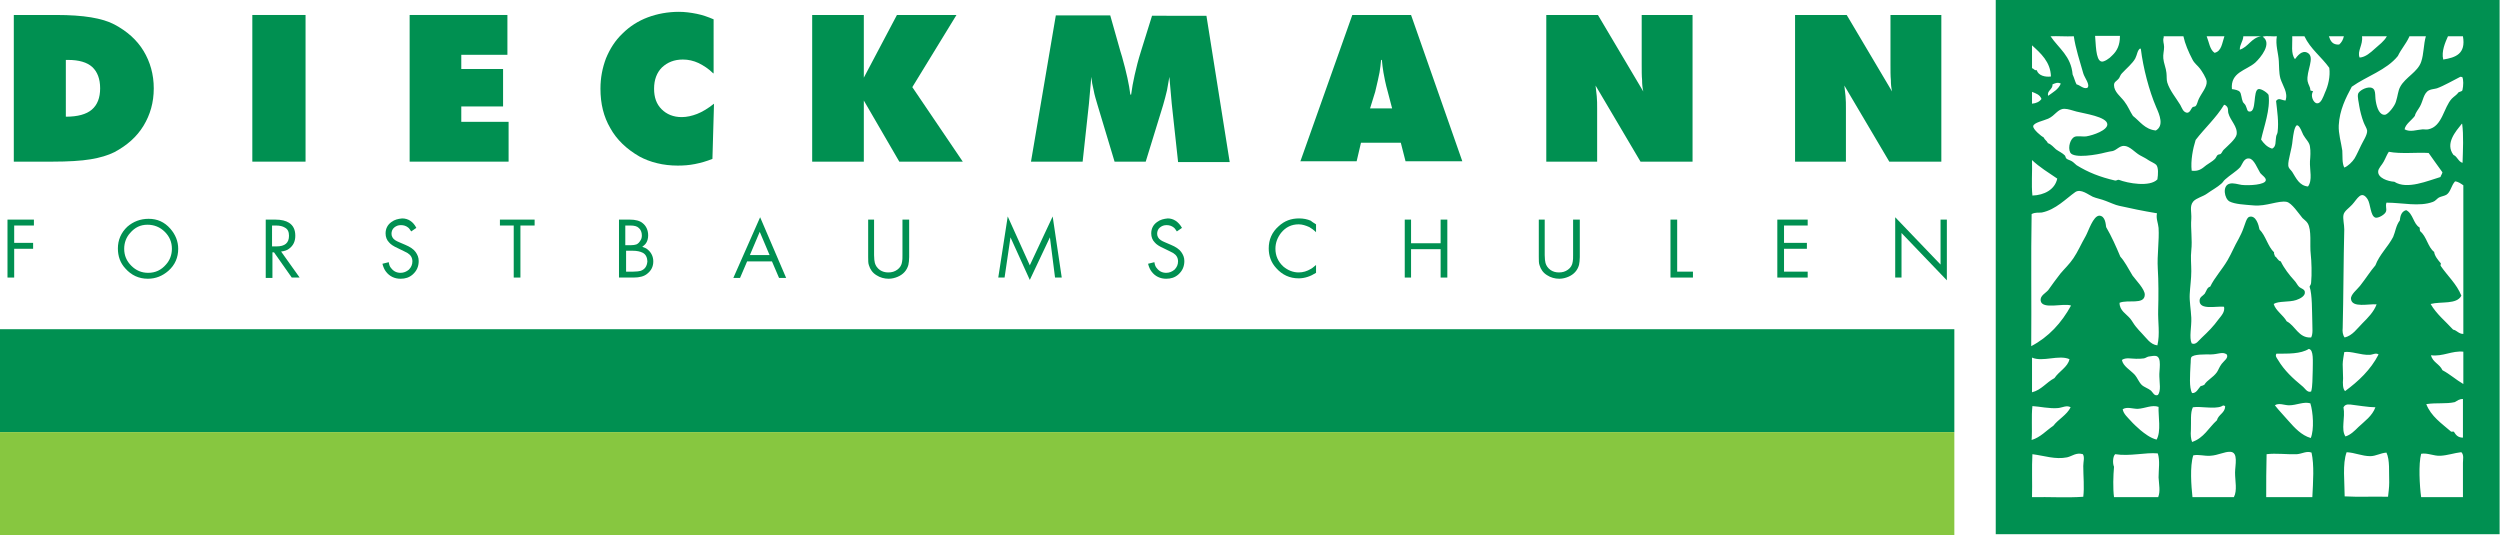 <?xml version="1.0" encoding="UTF-8"?>
<!-- Generator: Adobe Illustrator 26.4.0, SVG Export Plug-In . SVG Version: 6.00 Build 0)  -->
<svg xmlns="http://www.w3.org/2000/svg" xmlns:xlink="http://www.w3.org/1999/xlink" version="1.1" id="Ebene_1" x="0px" y="0px" viewBox="0 0 634.1 135.7" style="enable-background:new 0 0 634.1 135.7;" xml:space="preserve">
<style type="text/css">
	.st0{fill-rule:evenodd;clip-rule:evenodd;fill:#009051;}
	.st1{fill:none;}
	.st2{fill-rule:evenodd;clip-rule:evenodd;fill:#87C740;}
	.st3{fill:#009051;}
</style>
<g>
	<polyline class="st0" points="0,109.6 495.7,109.6 495.7,83.5 0,83.5 0,109.6  "></polyline>
	<rect x="0" y="83.5" class="st1" width="495.7" height="26.1"></rect>
	<polyline class="st2" points="0,135.7 495.7,135.7 495.7,109.6 0,109.6 0,135.7  "></polyline>
	<rect x="0" y="109.6" class="st1" width="495.7" height="26.1"></rect>
	<path class="st3" d="M3.5,41V3.8h10.8c3.4,0,6.4,0.2,8.8,0.6c2.4,0.4,4.4,1,5.9,1.8c3.2,1.7,5.7,3.9,7.4,6.7c1.7,2.8,2.6,6,2.6,9.5   c0,3.6-0.9,6.7-2.6,9.5c-1.7,2.8-4.2,5-7.4,6.7c-1.6,0.8-3.6,1.4-6,1.8c-2.4,0.4-5.7,0.6-9.7,0.6H3.5 M16.7,29.6   c3,0,5.2-0.6,6.6-1.8c1.4-1.2,2.1-3,2.1-5.4c0-2.4-0.7-4.2-2-5.4c-1.3-1.2-3.4-1.8-6.1-1.8h-0.6V29.6z"></path>
	<rect x="3.5" y="3.8" class="st1" width="35.5" height="37.1"></rect>
	<polyline class="st3" points="64,41 77.5,41 77.5,3.8 64,3.8 64,41  "></polyline>
	<rect x="64" y="3.8" class="st1" width="13.6" height="37.1"></rect>
	<polyline class="st3" points="103.9,41 103.9,3.8 128.7,3.8 128.7,13.9 117,13.9 117,17.5 127.6,17.5 127.6,27 117,27 117,30.9    129,30.9 129,41 103.9,41  "></polyline>
	<rect x="103.9" y="3.8" class="st1" width="25.1" height="37.1"></rect>
	<path class="st3" d="M180.9,18.6c-1.2-1.2-2.5-2-3.7-2.6c-1.3-0.6-2.6-0.9-4-0.9c-2.2,0-3.9,0.7-5.3,2c-1.3,1.3-2,3.1-2,5.4   c0,2.2,0.6,3.9,1.9,5.2c1.3,1.3,3,2,5.1,2c1.3,0,2.6-0.3,3.9-0.8c1.3-0.5,2.8-1.4,4.3-2.6l-0.4,14c-1.5,0.6-2.9,1-4.4,1.3   c-1.5,0.3-2.9,0.4-4.4,0.4c-1.8,0-3.6-0.2-5.2-0.6c-1.7-0.4-3.2-1-4.5-1.7c-3.3-1.9-5.8-4.3-7.4-7.2c-1.7-2.9-2.5-6.2-2.5-10   c0-2.8,0.5-5.3,1.4-7.7c1-2.4,2.3-4.5,4.2-6.3c1.8-1.8,4-3.2,6.4-4.1c2.4-0.9,5.1-1.4,7.9-1.4c1.5,0,3,0.2,4.5,0.5   c1.5,0.3,2.9,0.8,4.3,1.4V18.6"></path>
	<rect x="152.3" y="3" class="st1" width="28.9" height="39"></rect>
	<polyline class="st3" points="206,41 206,3.8 219.1,3.8 219.1,19.7 227.5,3.8 242.6,3.8 231.4,22.1 244.2,41 228.1,41 219.1,25.5    219.1,41 206,41  "></polyline>
	<rect x="206" y="3.8" class="st1" width="38.2" height="37.1"></rect>
	<path class="st3" d="M298.8,41l-1.6-14.7c-0.1-1.1-0.2-2.3-0.3-3.4c-0.1-1.1-0.2-2.3-0.3-3.4c-0.2,1.1-0.4,2.2-0.6,3.4   c-0.3,1.2-0.6,2.5-1,3.8L290.6,41h-7.9l-4.3-14.3c-0.4-1.4-0.8-2.6-1-3.8c-0.3-1.2-0.5-2.3-0.6-3.4c-0.1,1.1-0.2,2.3-0.3,3.4   c-0.1,1.1-0.2,2.2-0.3,3.4L274.6,41h-13.1l6.3-37.1h13.8l2.6,9.2c0.1,0.3,0.2,0.7,0.4,1.3c1.1,3.9,1.8,7.1,2.1,9.6h0.2   c0.2-1.6,0.5-3.2,0.9-5c0.4-1.8,0.9-3.8,1.6-6l2.8-9H306l5.9,37.1H298.8"></path>
	<rect x="261.5" y="3.8" class="st1" width="50.3" height="37.1"></rect>
	<path class="st3" d="M329.8,41L343,3.8h14.9l13,37.1h-14.4l-1.2-4.7h-10.1l-1.1,4.7H329.8 M347.5,27.5h5.6l-1.1-4.2   c-0.6-2.1-0.9-3.8-1.1-4.9c-0.2-1.1-0.3-2.2-0.4-3.2h-0.2c-0.1,1-0.2,2.1-0.4,3.2c-0.2,1.1-0.6,2.8-1.1,4.9L347.5,27.5z"></path>
	<rect x="329.8" y="3.8" class="st1" width="41.1" height="37.1"></rect>
	<path class="st3" d="M392.2,41V3.8h13.1l11.5,19.4c-0.2-0.9-0.3-1.8-0.3-2.9c-0.1-1-0.1-2.4-0.1-4.1V3.8h12.9V41h-13.2l-11.4-19.3   c0.1,0.8,0.2,1.7,0.3,2.7c0.1,1,0.1,2,0.1,3.2V41H392.2"></path>
	<rect x="392.2" y="3.8" class="st1" width="37.1" height="37.1"></rect>
	<path class="st3" d="M455.3,41V3.8h13.1l11.5,19.4c-0.2-0.9-0.3-1.8-0.3-2.9c-0.1-1-0.1-2.4-0.1-4.1V3.8h12.9V41h-13.2l-11.4-19.3   c0.1,0.8,0.2,1.7,0.3,2.7c0.1,1,0.1,2,0.1,3.2V41H455.3"></path>
	<rect x="455.3" y="3.8" class="st1" width="37.1" height="37.1"></rect>
	<polyline class="st3" points="8.6,57.2 3.6,57.2 3.6,61.6 8.4,61.6 8.4,63.1 3.6,63.1 3.6,70.4 1.9,70.4 1.9,55.7 8.6,55.7    8.6,57.2  "></polyline>
	<rect x="1.9" y="55.7" class="st1" width="6.7" height="14.7"></rect>
	<path class="st3" d="M37.7,55.5c2.2,0,4,0.8,5.5,2.5c1.3,1.5,2,3.2,2,5.1c0,2.2-0.8,4.1-2.5,5.6c-1.5,1.3-3.2,2-5.2,2   c-2.3,0-4.2-0.9-5.7-2.6c-1.3-1.4-1.9-3.1-1.9-5.1c0-2.1,0.8-4,2.4-5.5C33.8,56.2,35.6,55.5,37.7,55.5 M37.4,57   c-1.8,0-3.2,0.7-4.4,2.1c-1,1.1-1.5,2.5-1.5,4c0,1.7,0.6,3.1,1.8,4.3c1.2,1.2,2.6,1.8,4.3,1.8c1.8,0,3.3-0.7,4.5-2.1   c1-1.1,1.5-2.5,1.5-4c0-1.7-0.6-3.1-1.8-4.3C40.6,57.6,39.1,57,37.4,57z"></path>
	<rect x="29.9" y="55.5" class="st1" width="15.3" height="15.2"></rect>
	<path class="st3" d="M71.3,63.8l4.7,6.6h-2L69.5,64h-0.4v6.5h-1.7V55.7h2.4c1.6,0,2.7,0.3,3.5,0.8c1.1,0.7,1.6,1.8,1.6,3.3   c0,1.4-0.5,2.5-1.6,3.3C72.8,63.5,72.1,63.7,71.3,63.8 M69.1,62.5h1c2.2,0,3.2-0.9,3.2-2.7c0-1-0.3-1.7-1.1-2.1   c-0.5-0.3-1.2-0.5-2.2-0.5h-1V62.5z"></path>
	<rect x="67.4" y="55.7" class="st1" width="8.5" height="14.7"></rect>
	<path class="st3" d="M105.6,57.8l-1.3,0.9c-0.3-0.4-0.5-0.8-0.8-1c-0.5-0.4-1.1-0.6-1.8-0.6c-0.7,0-1.2,0.2-1.7,0.6   c-0.5,0.4-0.7,1-0.7,1.6c0,0.6,0.3,1.2,0.9,1.6c0.3,0.2,0.7,0.4,1.2,0.6l1.4,0.6c1.2,0.5,2.1,1.1,2.6,1.8c0.5,0.7,0.8,1.4,0.8,2.3   c0,1.4-0.5,2.5-1.5,3.4c-0.9,0.8-1.9,1.1-3.1,1.1c-1.5,0-2.8-0.6-3.7-1.8c-0.4-0.5-0.7-1.2-0.9-2l1.6-0.4c0.1,0.7,0.3,1.2,0.6,1.5   c0.6,0.8,1.4,1.2,2.4,1.2c0.8,0,1.5-0.3,2.1-0.8c0.6-0.6,0.9-1.3,0.9-2.1c0-0.9-0.4-1.6-1.2-2.1c-0.3-0.2-1.2-0.6-2.6-1.3   c-0.9-0.4-1.7-0.9-2.1-1.4c-0.6-0.6-0.9-1.4-0.9-2.3c0-1.2,0.5-2.2,1.5-2.9c0.8-0.6,1.7-0.8,2.7-0.9   C103.5,55.4,104.8,56.2,105.6,57.8"></path>
	<rect x="97" y="55.5" class="st1" width="9.2" height="15.2"></rect>
	<polyline class="st3" points="132,57.2 132,70.4 130.3,70.4 130.3,57.2 126.8,57.2 126.8,55.7 135.6,55.7 135.6,57.2 132,57.2  "></polyline>
	<rect x="126.8" y="55.7" class="st1" width="8.8" height="14.7"></rect>
	<path class="st3" d="M157,70.4V55.7h2.7c1.5,0,2.6,0.3,3.3,0.9c0.9,0.7,1.4,1.8,1.4,3.1c0,0.8-0.2,1.6-0.7,2.2   c-0.2,0.2-0.4,0.4-0.8,0.7c0.6,0.2,1.1,0.4,1.5,0.8c0.8,0.7,1.3,1.7,1.3,2.9c0,1.3-0.5,2.3-1.5,3.1c-0.8,0.7-2,1-3.5,1H157    M158.7,62.2h1.2c0.7,0,1.2-0.1,1.5-0.2c0.5-0.2,0.8-0.6,1.1-1.1c0.2-0.3,0.3-0.7,0.3-1.2c0-0.8-0.3-1.5-0.8-1.9   c-0.4-0.4-1.1-0.6-2.1-0.6h-1.3V62.2z M158.7,68.9h1.9c0.9,0,1.5-0.1,1.9-0.2c1.1-0.4,1.6-1.2,1.7-2.4c0-0.4-0.1-0.9-0.3-1.3   c-0.2-0.4-0.5-0.7-0.9-0.9c-0.6-0.3-1.4-0.5-2.5-0.5h-1.7V68.9z"></path>
	<rect x="157" y="55.7" class="st1" width="8.7" height="14.7"></rect>
	<path class="st3" d="M195.8,66.3h-6.3l-1.8,4.2H186l6.8-15.4l6.6,15.4h-1.8L195.8,66.3 M195.2,64.7l-2.5-5.9l-2.5,5.9H195.2z"></path>
	<rect x="186" y="55" class="st1" width="13.4" height="15.4"></rect>
	<path class="st3" d="M221.7,55.7v9c0,0.9,0.1,1.6,0.2,2c0.2,0.7,0.6,1.3,1.3,1.8c0.6,0.4,1.3,0.6,2.1,0.6c0.9,0,1.6-0.2,2.3-0.7   c0.7-0.5,1.1-1.2,1.2-2c0.1-0.4,0.1-0.9,0.1-1.7v-9h1.7v9.5c0,0.8-0.1,1.5-0.2,2c-0.4,1.4-1.3,2.4-2.7,3c-0.7,0.3-1.5,0.5-2.3,0.5   c-1.1,0-2.2-0.3-3.1-0.9c-1-0.6-1.6-1.5-1.9-2.5c-0.2-0.5-0.2-1.2-0.2-2.1v-9.5H221.7"></path>
	<rect x="220.1" y="55.7" class="st1" width="10.5" height="15"></rect>
	<polyline class="st3" points="253.2,70.4 255.6,54.9 261.2,67.3 267,54.9 269.3,70.4 267.6,70.4 266.3,60.2 261.2,71 256.3,60.2    254.8,70.4 253.2,70.4  "></polyline>
	<rect x="253.2" y="54.9" class="st1" width="16.2" height="16.2"></rect>
	<path class="st3" d="M299.8,57.8l-1.3,0.9c-0.3-0.4-0.5-0.8-0.8-1c-0.5-0.4-1.1-0.6-1.8-0.6c-0.7,0-1.2,0.2-1.7,0.6   c-0.5,0.4-0.7,1-0.7,1.6c0,0.6,0.3,1.2,0.9,1.6c0.3,0.2,0.7,0.4,1.2,0.6l1.4,0.6c1.2,0.5,2.1,1.1,2.6,1.8c0.5,0.7,0.8,1.4,0.8,2.3   c0,1.4-0.5,2.5-1.5,3.4c-0.9,0.8-1.9,1.1-3.1,1.1c-1.5,0-2.8-0.6-3.7-1.8c-0.4-0.5-0.7-1.2-0.9-2l1.6-0.4c0.1,0.7,0.3,1.2,0.6,1.5   c0.6,0.8,1.4,1.2,2.4,1.2c0.8,0,1.5-0.3,2.1-0.8c0.6-0.6,0.9-1.3,0.9-2.1c0-0.9-0.4-1.6-1.2-2.1c-0.3-0.2-1.2-0.6-2.6-1.3   c-0.9-0.4-1.7-0.9-2.1-1.4c-0.6-0.6-0.9-1.4-0.9-2.3c0-1.2,0.5-2.2,1.5-2.9c0.8-0.6,1.7-0.8,2.7-0.9   C297.6,55.4,298.9,56.2,299.8,57.8"></path>
	<rect x="291.1" y="55.5" class="st1" width="9.2" height="15.2"></rect>
	<path class="st3" d="M333.8,56.9v2c-0.6-0.6-1.2-1-1.7-1.3c-0.9-0.4-1.8-0.7-2.7-0.7c-1.8,0-3.3,0.7-4.5,2.2   c-0.9,1.2-1.4,2.5-1.4,4c0,1.8,0.7,3.3,2,4.5c1.2,1,2.5,1.5,3.9,1.5c1.1,0,2.1-0.3,3.1-0.9c0.4-0.2,0.8-0.6,1.3-1v2   c-1.4,0.9-2.9,1.4-4.4,1.4c-2.3,0-4.2-0.9-5.7-2.6c-1.3-1.4-1.9-3.1-1.9-5c0-2.2,0.8-4.1,2.5-5.6c1.5-1.4,3.2-2,5.2-2   c1.1,0,2.1,0.2,3,0.6C332.8,56.3,333.2,56.5,333.8,56.9"></path>
	<rect x="321.7" y="55.5" class="st1" width="12.1" height="15.2"></rect>
	<polyline class="st3" points="357.9,61.7 365.4,61.7 365.4,55.7 367.1,55.7 367.1,70.4 365.4,70.4 365.4,63.2 357.9,63.2    357.9,70.4 356.3,70.4 356.3,55.7 357.9,55.7 357.9,61.7  "></polyline>
	<rect x="356.3" y="55.7" class="st1" width="10.8" height="14.7"></rect>
	<path class="st3" d="M391.8,55.7v9c0,0.9,0.1,1.6,0.2,2c0.2,0.7,0.6,1.3,1.3,1.8c0.6,0.4,1.3,0.6,2.1,0.6c0.9,0,1.6-0.2,2.3-0.7   c0.7-0.5,1.1-1.2,1.2-2c0.1-0.4,0.1-0.9,0.1-1.7v-9h1.7v9.5c0,0.8-0.1,1.5-0.2,2c-0.4,1.4-1.3,2.4-2.7,3c-0.7,0.3-1.5,0.5-2.3,0.5   c-1.1,0-2.2-0.3-3.1-0.9c-1-0.6-1.6-1.5-1.9-2.5c-0.2-0.5-0.2-1.2-0.2-2.1v-9.5H391.8"></path>
	<rect x="390.1" y="55.7" class="st1" width="10.5" height="15"></rect>
	<polyline class="st3" points="425.4,55.7 425.4,68.9 429.4,68.9 429.4,70.4 423.7,70.4 423.7,55.7 425.4,55.7  "></polyline>
	<rect x="423.7" y="55.7" class="st1" width="5.7" height="14.7"></rect>
	<polyline class="st3" points="458.5,57.2 452.5,57.2 452.5,61.6 458.3,61.6 458.3,63.1 452.5,63.1 452.5,68.9 458.5,68.9    458.5,70.4 450.8,70.4 450.8,55.7 458.5,55.7 458.5,57.2  "></polyline>
	<rect x="450.8" y="55.7" class="st1" width="7.6" height="14.7"></rect>
	<polyline class="st3" points="480.7,70.4 480.7,55.1 492.2,67.1 492.2,55.7 493.8,55.7 493.8,71.1 482.3,59.1 482.3,70.4    480.7,70.4  "></polyline>
	<rect x="480.7" y="55.1" class="st1" width="13.1" height="16"></rect>
	<path class="st0" d="M506.2,135.5h127.8V0H506.2V135.5 M616.1,22.9c0.6-0.3,1.3-0.3,2-0.5c1.7-0.6,4.3-2.1,5.9-2.9   c0.1-0.1,0.4,0.1,0.5,0c0.4,0.6,0.3,2.4,0.1,3.2c0,0.5-0.6,0.5-1,0.7c-0.5,0.7-1.1,1-1.7,1.6c-2.1,2.2-2.4,7.1-6,7.8   c-0.4,0.1-1,0-1.4,0c-1.5,0.1-3.2,0.8-4.6,0c0.2-1.3,1.8-2.3,2.6-3.4c0.2-0.9,0.8-1.5,1.3-2.4C614.6,25.6,614.7,23.6,616.1,22.9z    M624.6,41.3c-1.1-0.3-1.3-1.6-2.3-2c-2.2-2.9,0.6-6,2.1-7.9h0.1C624.9,34.2,624.7,38.3,624.6,41.3z M619.5,43.7   c-0.1,0.5-0.4,0.8-0.5,1.2c-3.1,0.9-8.5,3.3-11.7,1.2c-1.7-0.1-4.2-1-4.1-2.6c0-0.8,1-1.7,1.4-2.5c0.5-0.9,0.8-1.8,1.3-2.5   c3.1,0.6,7.2,0.1,10.1,0.3C617.1,40.4,618.3,42,619.5,43.7z M599.1,9.2h6.3c-0.7,1.3-2,2.2-3.1,3.2c-1,0.9-2.3,2.1-3.8,2.2   C597.8,13,599.4,11.4,599.1,9.2z M581.5,35.5c0.2-1.5,0.4-3.1,1-3.7h0.3c0.7,0.5,0.9,1.4,1.4,2.4c0.6,1.1,1.6,1.9,1.7,3   c0.2,1.1,0.1,2.6,0,3.7c-0.1,2.2,0.7,4.8-0.5,6.4c-2.2-0.2-3-2.1-4-3.7c-0.4-0.6-0.9-0.8-1-1.6C580.3,40.5,581.3,38,581.5,35.5z    M569,9.2h4.5c-2.5,0.4-3.2,2.7-5.4,3.4C568.1,11.2,568.9,10.6,569,9.2z M572,15.9c1.4-1.3,4.4-4.9,1.9-6.6c1-0.3,2.4,0,3.6-0.1   c-0.4,2.2,0.4,4.3,0.5,6.3c0.1,1.3,0,2.9,0.4,4.4c0.6,1.9,2,3.6,1.3,5.6c-1.1-0.1-1.7-0.8-2.4,0.1c0.3,2.7,0.7,5.3,0.4,7.8   c0,0.5-0.4,0.9-0.4,1.4c-0.2,1,0.1,2.4-1,2.9c-1.3-0.4-2.1-1.3-2.8-2.3c0.7-3.2,2.4-7.7,1.9-11.3c-0.1-0.4-1.8-1.7-2.6-1.5   c-1.4,0.4-0.4,5.8-2.2,5.7c-0.7,0-0.6-0.7-1-1.5c-0.1-0.3-0.5-0.6-0.7-0.9c-0.4-0.9-0.4-2.2-0.8-2.6c-0.3-0.4-1.2-0.6-2-0.7   C565.7,18.3,569.7,17.9,572,15.9z M565.2,28.7c0.5,1.9,2.4,3.4,2.1,5.4c-0.2,1.2-2.4,3-3.3,3.9c-0.3,0.3-0.4,0.7-0.7,1   c-0.2,0.2-0.5,0.1-0.8,0.3c-0.3,0.2-0.4,0.8-0.8,1.1c-0.5,0.5-1.4,1-2.1,1.5c-1.2,1-2,1.6-3.7,1.4c-0.3-2.5,0.3-5.6,1-7.8   c2.3-3,5.2-5.6,7.2-8.9h0.2C565.4,27.2,565,28,565.2,28.7z M564.2,9.2c-0.6,1.7-0.7,3.8-2.5,4.2c-1.2-0.8-1.4-2.7-2-4.2H564.2z    M537.7,9.2c0,2.2-0.7,3.7-2,4.9c-0.6,0.7-2.1,1.7-2.7,1.5c-1.5-0.3-1.4-4.8-1.6-6.5H537.7z M523.6,27.6c1,0,1.9,0.4,3.1,0.7   c1.9,0.5,7.7,1.3,7.8,3.2c0.1,1.5-3.5,2.8-5.4,3.1c-0.8,0.1-2.2-0.2-2.9,0.1c-1,0.4-1.8,2.6-1.1,4c0.9,1.6,7,0.5,8.8,0   c0.7-0.2,1.5-0.3,2-0.4c1-0.3,1.7-1.3,2.8-1.3c1.5,0,2.8,1.7,4.1,2.4c0.7,0.4,1.4,0.7,2.1,1.2c0.6,0.4,1.6,0.8,2,1.2   c0.6,0.7,0.5,2.4,0.3,3.7c-1.9,2-7.5,1-9.8,0.1c-0.4,0-0.5,0.2-0.9,0.2c-3.9-0.9-6.9-2.1-9.8-3.9c-0.4-0.3-0.7-0.7-1.2-1   c-0.5-0.3-1.1-0.4-1.4-0.7c-0.2-0.2-0.2-0.6-0.4-0.8c-0.6-0.6-1.5-1-2.2-1.5c-0.7-0.6-1.2-1.3-2.1-1.6c-0.2-0.6-0.8-0.8-1-1.4   c-0.6-0.3-2.8-2.1-2.7-2.9c0.1-0.9,2.7-1.4,3.8-1.9C521.3,29.3,521.9,27.6,523.6,27.6z M520.6,21.4c0.7-0.3,1.3-0.6,2.1-0.2   c-0.6,1.5-2,2.2-3.2,3.1C519.1,23,520.7,22.7,520.6,21.4z M526,9.2c0.4,2.9,1.6,6.6,2.4,9.4c0.3,1.1,1.9,3,1,3.7   c-1,0.3-1.8-0.7-2.7-0.9c-0.4-0.7-0.6-1.7-1-2.5c-0.4-4.7-3.5-6.6-5.6-9.7C521.8,9.1,524,9.3,526,9.2z M515.4,11.5   c2.2,2,4.7,4.2,4.8,7.9c-1.4,0.2-3.2-0.2-3.6-1.6c-0.7,0.1-0.7-0.4-1.2-0.5V11.5z M515.4,23.3c1,0.4,2,0.7,2.4,1.8   c-0.5,0.7-1.3,1.1-2.4,1.2V23.3z M515.4,40.6c1.9,1.8,4.2,3.2,6.4,4.7c-0.6,2.8-3.3,4.2-6.3,4.3C515.2,46.8,515.5,43.6,515.4,40.6z    M515.5,103c1.8,0.1,4.4,0.7,6.5,0.5c1.1-0.1,2.2-0.8,3.2-0.2c-1,2-3.1,3-4.4,4.7c-1.8,1.2-3.2,2.9-5.5,3.6   C515.5,108.8,515.2,105.7,515.5,103z M515.4,99.5v-8.8c2.7,1.2,6.8-0.8,9.5,0.4c-0.4,2-2.7,3.1-3.8,4.8   C519,97,517.8,98.9,515.4,99.5z M528.4,126c-4.1,0.3-8.7,0-13,0.1c0.1-3.6-0.1-7.5,0.1-10.9c3.1,0.4,5.8,1.4,8.8,0.8   c1.3-0.3,2.3-1.3,4-0.8c0.5,0.8,0.1,1.9,0.1,3C528.4,120.7,528.7,123.6,528.4,126z M532.5,54.7c-1.6,0-2.8,4-3.5,5.2   c-1.1,1.9-2,4-3.1,5.6c-1,1.5-2.3,2.7-3.3,3.9c-1.1,1.4-2.1,2.8-3.1,4.2c-0.7,0.8-2.1,1.4-1.9,2.7c0.4,2.3,5.8,0.5,7.7,1.2   c-2.4,4.4-5.7,8-10.1,10.3c0.1-11.1-0.1-22.5,0.1-33.5c0.9-0.5,1.8-0.3,2.6-0.4c3.5-0.7,6.1-3.5,8.5-5.2c1.4-0.9,3.3,0.7,4.4,1.2   c0.9,0.4,2.2,0.6,3.4,1.1c1.1,0.4,2.3,1,3.3,1.2c3.1,0.7,6,1.3,9.6,1.9c-0.3,1.3,0.3,2.5,0.4,3.7c0.2,3.2-0.4,6.9-0.2,10.3   c0.2,3.2,0.2,7.1,0.1,10.5c-0.1,3.1,0.5,6.1-0.2,9c-1.8-0.2-2.8-1.9-3.9-3c-0.6-0.6-1.1-1.2-1.6-1.8c-0.5-0.6-0.9-1.4-1.4-2   c-1-1.2-2.7-2-2.7-4c2.1-0.9,6.3,0.6,6.4-2c0.1-1.4-2.4-3.9-3.1-4.9c-1.2-2-2-3.6-3.1-4.8c-1.1-2.6-2.2-5.1-3.6-7.5   C534.1,56.9,534,54.8,532.5,54.7z M547.4,126.1h-11.2c-0.3-2.2-0.2-5.5,0-7.7c-0.4-0.9-0.3-2.7,0.3-3.2c3.7,0.6,7.7-0.5,10.8-0.2   c0.6,1.8,0.2,4.1,0.2,6.1C547.6,122.9,548,124.6,547.4,126.1z M547,111.5c-1.6-0.4-3-1.5-4.1-2.4c-0.8-0.7-1.8-1.6-2.5-2.4   c-0.7-0.8-1.8-1.7-2-2.9c1.1-0.7,2.5-0.1,3.8-0.1c1.9-0.1,3.6-1.1,5.3-0.5C547.4,105.6,548.2,109.4,547,111.5z M547.3,100.2   c-0.9,0.3-1.2-0.6-1.7-1.1c-0.7-0.6-1.8-0.9-2.4-1.5c-0.7-0.7-1.1-1.8-1.7-2.5c-1.2-1.3-3-2.2-3.3-3.8c1-0.7,2.4-0.3,3.6-0.3   c0.7,0,1.4,0,2-0.1c0.5-0.1,0.9-0.5,1.4-0.5c0.4-0.1,1.4-0.2,1.7-0.1c1.5,0.4,0.7,3.6,0.8,5.2C547.7,96.9,548.2,99.2,547.3,100.2z    M546.8,33.1c-2.8-0.3-4-2.3-5.8-3.7c-0.8-1.2-1.2-2.4-2.2-3.7c-0.9-1.2-2.6-2.4-2.6-4.1c0-0.9,0.6-0.9,1.3-1.8   c0.2-0.3,0.3-0.8,0.7-1.2c1.1-1.2,2.7-2.5,3.4-3.8c0.5-1,0.5-2,1.2-2.5c0.1,0,0.1,0.1,0.2,0.1c0.6,4.9,2.1,10.6,3.9,14.8   C547.8,29.2,548.9,31.9,546.8,33.1z M554.7,28.6c-1-0.2-1.2-1.1-1.7-2c-1.1-1.8-2.7-3.7-3.3-5.7c-0.2-0.7-0.1-1.5-0.2-2.4   c-0.1-1.2-0.7-2.5-0.8-3.7c-0.1-1,0.2-1.9,0.2-2.9c0-0.9-0.4-1.5-0.1-2.4V9.2h5c0.4,1.9,1.3,4,2.3,5.9c0.5,1,1.3,1.5,1.9,2.3   c0.4,0.5,1.7,2.5,1.7,3.3c0.1,1.4-1.3,2.9-2,4.4c-0.3,0.6-0.4,1.4-0.8,1.8c-0.2,0.2-0.5,0.1-0.8,0.3   C555.7,27.6,555.5,28.6,554.7,28.6z M555.8,90.6c0.6-0.8,3.5-0.7,4.9-0.7c1.9,0,3-0.8,4.1,0c0.5,0.9-0.7,1.6-1.3,2.4   c-0.6,0.8-0.8,1.5-1.2,2.1c-1,1.4-2.5,2-3.2,3.2c-0.3,0.1-0.5,0.3-0.9,0.3c-0.6,0.6-1.1,1.9-2.2,1.8c-0.8-1.4-0.5-4.7-0.4-7.1   C555.7,91.7,555.6,91,555.8,90.6z M556.2,103.3c2-0.3,5.3,0.5,7.2-0.2c0.2-0.1,0.6-0.5,1,0c-0.1,1.7-1.7,2-2.1,3.5   c-2.1,1.9-3.3,4.5-6.3,5.5c-0.3-0.8-0.4-1.8-0.3-3C555.8,106.9,555.5,104.7,556.2,103.3z M566.6,126.1h-10.5   c-0.3-2.8-0.7-7.8,0.2-10.6c1.4-0.3,2.7,0.2,4.3,0.1c2-0.1,3.7-1.1,5.1-1c2.1,0.1,1.2,3.4,1.2,5.3   C566.9,122,567.5,124.4,566.6,126.1z M570.5,55c-0.7,0.2-1.1,2-1.4,2.7c-0.4,1.2-0.9,2.1-1.3,2.9c-1.1,1.9-1.7,3.5-2.8,5.4   c-1.4,2.4-3.3,4.4-4.4,6.7c-0.8,0.2-0.9,1-1.4,1.8c-0.5,0.6-1.3,0.8-1.3,1.8c0,2.4,4.2,1.3,6.2,1.5c0.3,1.3-0.7,2.3-1.4,3.2   c-1.3,1.8-2.6,3.1-4.3,4.7c-0.7,0.6-1.4,1.9-2.5,1.4c-0.7-1.5,0-4.2-0.1-6.5c-0.1-2.1-0.5-4.2-0.4-6c0.1-1.9,0.4-3.9,0.4-5.8   c0-1.8-0.2-3.5,0-5.3c0.3-2.7-0.2-5.5,0-8c0.1-1.8-0.5-3.2,0.5-4.4c0.8-0.9,2.4-1.2,3.5-2c1.1-0.8,2.6-1.6,3.6-2.5   c0.4-0.3,0.6-0.8,1-1.1c1.2-1.1,2.8-2,3.8-3.1c0.5-0.6,0.9-2.4,2.3-2.2c1.2,0.1,2.1,2.6,2.8,3.7c0.4,0.5,1.5,1.2,1.4,1.8   c-0.1,1.2-4.3,1.4-6.1,1.2c-0.8-0.1-2.2-0.6-3.1-0.3c-1.9,0.5-1.3,3.8,0,4.5c1.4,0.7,3.7,0.8,6.1,1c3.2,0.3,6.3-1.3,8.4-0.9   c1.3,0.3,3,2.9,4,4.1c0.4,0.4,1,0.8,1.3,1.3c1.1,1.7,0.5,5.6,0.8,7.9c0.2,1.7,0.3,5.1,0.1,7.1c0,0.4-0.2,0.8-0.4,1.1   c0.7,2,0.6,6.2,0.7,9.2c0,1.4,0.2,2.7-0.3,3.7c-3.2,0.2-4-3-6.2-4.1c-0.9-1.6-2.8-2.7-3.3-4.4c1.2-0.8,3.9-0.4,5.7-1   c0.9-0.3,2.4-1,2.2-2.1c-0.1-0.7-1-0.8-1.5-1.3c-0.4-0.4-0.7-1.1-1.2-1.6c-1.2-1.3-2.6-3.1-3.4-4.8c-0.8-0.2-0.9-1-1.5-1.3   c0-0.4-0.3-0.5-0.2-1c-1.6-1.5-2.1-4.2-3.7-5.8C572.9,57.1,572.2,54.5,570.5,55z M586.6,94c-0.1,2,0,3.9-0.4,5.3   c-1,0.4-1.6-0.9-2.3-1.4c-2.3-1.9-4.5-3.9-6.1-6.6c-0.3-0.5-0.8-1-0.4-1.6c3,0,6.1,0.1,8.2-1.2C586.9,88.7,586.6,91.6,586.6,94z    M586.1,111.1c-2.4-0.7-4.1-2.6-5.7-4.4c-1.2-1.4-2.4-2.6-3.4-3.9c1-0.7,2.4,0,3.6,0c1.9,0,3.7-1,5.4-0.5   C586.7,104.5,587,109,586.1,111.1z M586.5,126.1h-11.7c0-3.7,0-7.1,0.1-10.9c2.4-0.3,5.1,0.1,7.7,0c1.3-0.1,2.5-0.9,3.7-0.4   C587,118,586.7,122.1,586.5,126.1z M589.7,23.5c-0.4,1-1,2.8-2,2.7c-0.9,0-1.8-2-1-3c-0.2-0.2-0.5-0.1-0.7-0.3   c0-0.9-0.5-1.3-0.7-2.3c-0.4-2.5,2-6.1,0-7.2c-1.4-0.8-2.6,0.8-3.2,1.6c-1.1-1.4-0.6-3.7-0.7-5.8h3.1c1.5,3.2,4.3,5.2,6.3,8   C591.1,19.4,590.5,21.8,589.7,23.5z M590.7,9.2h3.8c-0.2,0.9-0.6,1.6-1.2,2.1C591.6,11.4,591.1,10.4,590.7,9.2z M593.2,31.8   c0.2-3.9,1.8-7,3.3-9.8c3.8-2.7,8.8-4.2,11.7-7.8c0.8-1.7,2-3,2.8-4.7c0.1-0.1,0.1-0.2,0.1-0.3h4.2c-0.6,2-0.5,4.5-1.2,6.5   c-0.9,2.6-4,3.9-5.3,6.3c-0.6,1.1-0.6,2.3-1.1,3.8c-0.3,1.1-1.9,3.1-2.7,3.3c-1.4,0.2-2.1-1.6-2.4-3.4c-0.3-1.6,0.2-3.3-1.4-3.5   c-1.2-0.1-2.8,0.8-3.1,1.6c-0.2,0.9,0.2,2.2,0.3,3.1c0.2,1.2,0.6,2.8,1.1,4.1c0.3,0.8,0.8,1.5,0.9,2.1c0.1,1.1-1.1,2.8-1.5,3.7   c-0.6,1.2-1.1,2.4-1.7,3.4c-0.5,0.8-1.7,2-2.6,2.3c-0.6-1.2-0.4-2.8-0.5-4.3C593.8,36.1,593.1,33.9,593.2,31.8z M594.2,92.4   c0-0.9,0.3-2.4,0.4-3.1c1.7-0.3,4.2,0.8,6.4,0.7c0.8,0,1.6-0.6,2.3-0.1c-2,3.9-5.1,6.8-8.5,9.3c-0.6-0.6-0.6-1.9-0.5-3.2   C594.3,94.8,594.2,93.5,594.2,92.4z M594.4,103.3c0.3-0.5,0.7-0.8,1.7-0.7c1.8,0.2,4.6,0.7,6.4,0.7c-0.8,2.2-2.7,3.5-4.3,5   c-1,1-2,2-3.3,2.4C593.7,108.9,594.9,106,594.4,103.3z M606,122.4c0,1.3-0.2,2.6-0.3,3.6c-3.6-0.1-7.6,0.1-11-0.1   c0-3.5-0.6-8.3,0.5-11.2c2.1,0.1,3.9,1,6,1c1.4,0,2.6-0.8,4.1-0.9C606.2,116.7,605.9,119.7,606,122.4z M610.3,53.3   c-1.1,0.3-1.5,1.3-1.6,2.6c-1,1.3-1.1,2.8-1.7,4.2c-1.3,2.5-3.5,4.5-4.5,7.2c-1.3,1.5-2.4,3.3-3.9,5.2c-0.7,0.9-2.4,2.2-2.3,3.3   c0.2,2.4,4.6,1.2,6.5,1.4c-0.7,1.9-2.2,3.4-3.6,4.8c-1.4,1.4-2.5,3.1-4.5,3.6c-0.5-0.6-0.6-1.6-0.5-2.4c0.2-7.9,0.2-17.4,0.4-25   c0-1.3-0.4-2.7-0.2-3.7c0.2-1,1.4-1.7,2.2-2.6c1.3-1.4,2.3-3.8,3.9-1.4c0.8,1.2,0.7,4.3,2,4.7c0.7,0.2,2.5-0.8,2.7-1.6   c0.2-0.7-0.2-1.3,0.1-2.2c4,0,8.3,1.1,11.8-0.2c0.6-0.2,1-0.8,1.5-1.1c0.6-0.3,1.4-0.4,1.9-0.7c1.1-0.7,1.2-2.3,2.2-3.4   c0.9,0.1,1.5,0.6,2.1,1v37.7c-1.2,0-1.6-0.9-2.6-1.1c-1.9-2.1-4.2-3.9-5.7-6.5c2.7-0.7,6.6,0.2,7.8-2.1c-1.2-3-3.5-5-5.2-7.5   c-0.2-0.2,0-0.4,0-0.7c-0.7-0.8-1.6-1.9-1.7-2.9c-1.6-1.2-1.9-3.9-3.5-5.2c-0.2-0.2-0.1-0.7-0.2-1   C612.1,56.8,612.1,54.2,610.3,53.3z M619.5,93.9c-0.7-1.6-2.5-2-2.9-3.8c3,0.4,5.3-1.2,8.2-0.9v8.2   C622.9,96.3,621.4,94.9,619.5,93.9z M624.7,101.2v9.8c-1.3,0-1.8-0.7-2.3-1.5c-0.2-0.1-0.7,0.1-0.8-0.1c-2.3-2-5-3.8-6.2-6.9   c2.6-0.4,5,0,7.2-0.5C623.4,101.6,623.7,101.2,624.7,101.2z M624.7,117.4v8.7h-10.6c-0.4-2.9-0.7-8.4,0-11c1.6-0.3,3.2,0.6,4.9,0.5   c1.8-0.1,3.5-0.7,5.2-0.9h0.1C625,115.4,624.7,116.5,624.7,117.4z M619.7,15.1c-0.5-2.1,0.5-4.3,1.2-5.9h3.8   C625.5,13.7,622.8,14.6,619.7,15.1z"></path>
	<rect x="506.2" class="st1" width="127.8" height="135.5"></rect>
</g>
</svg>
